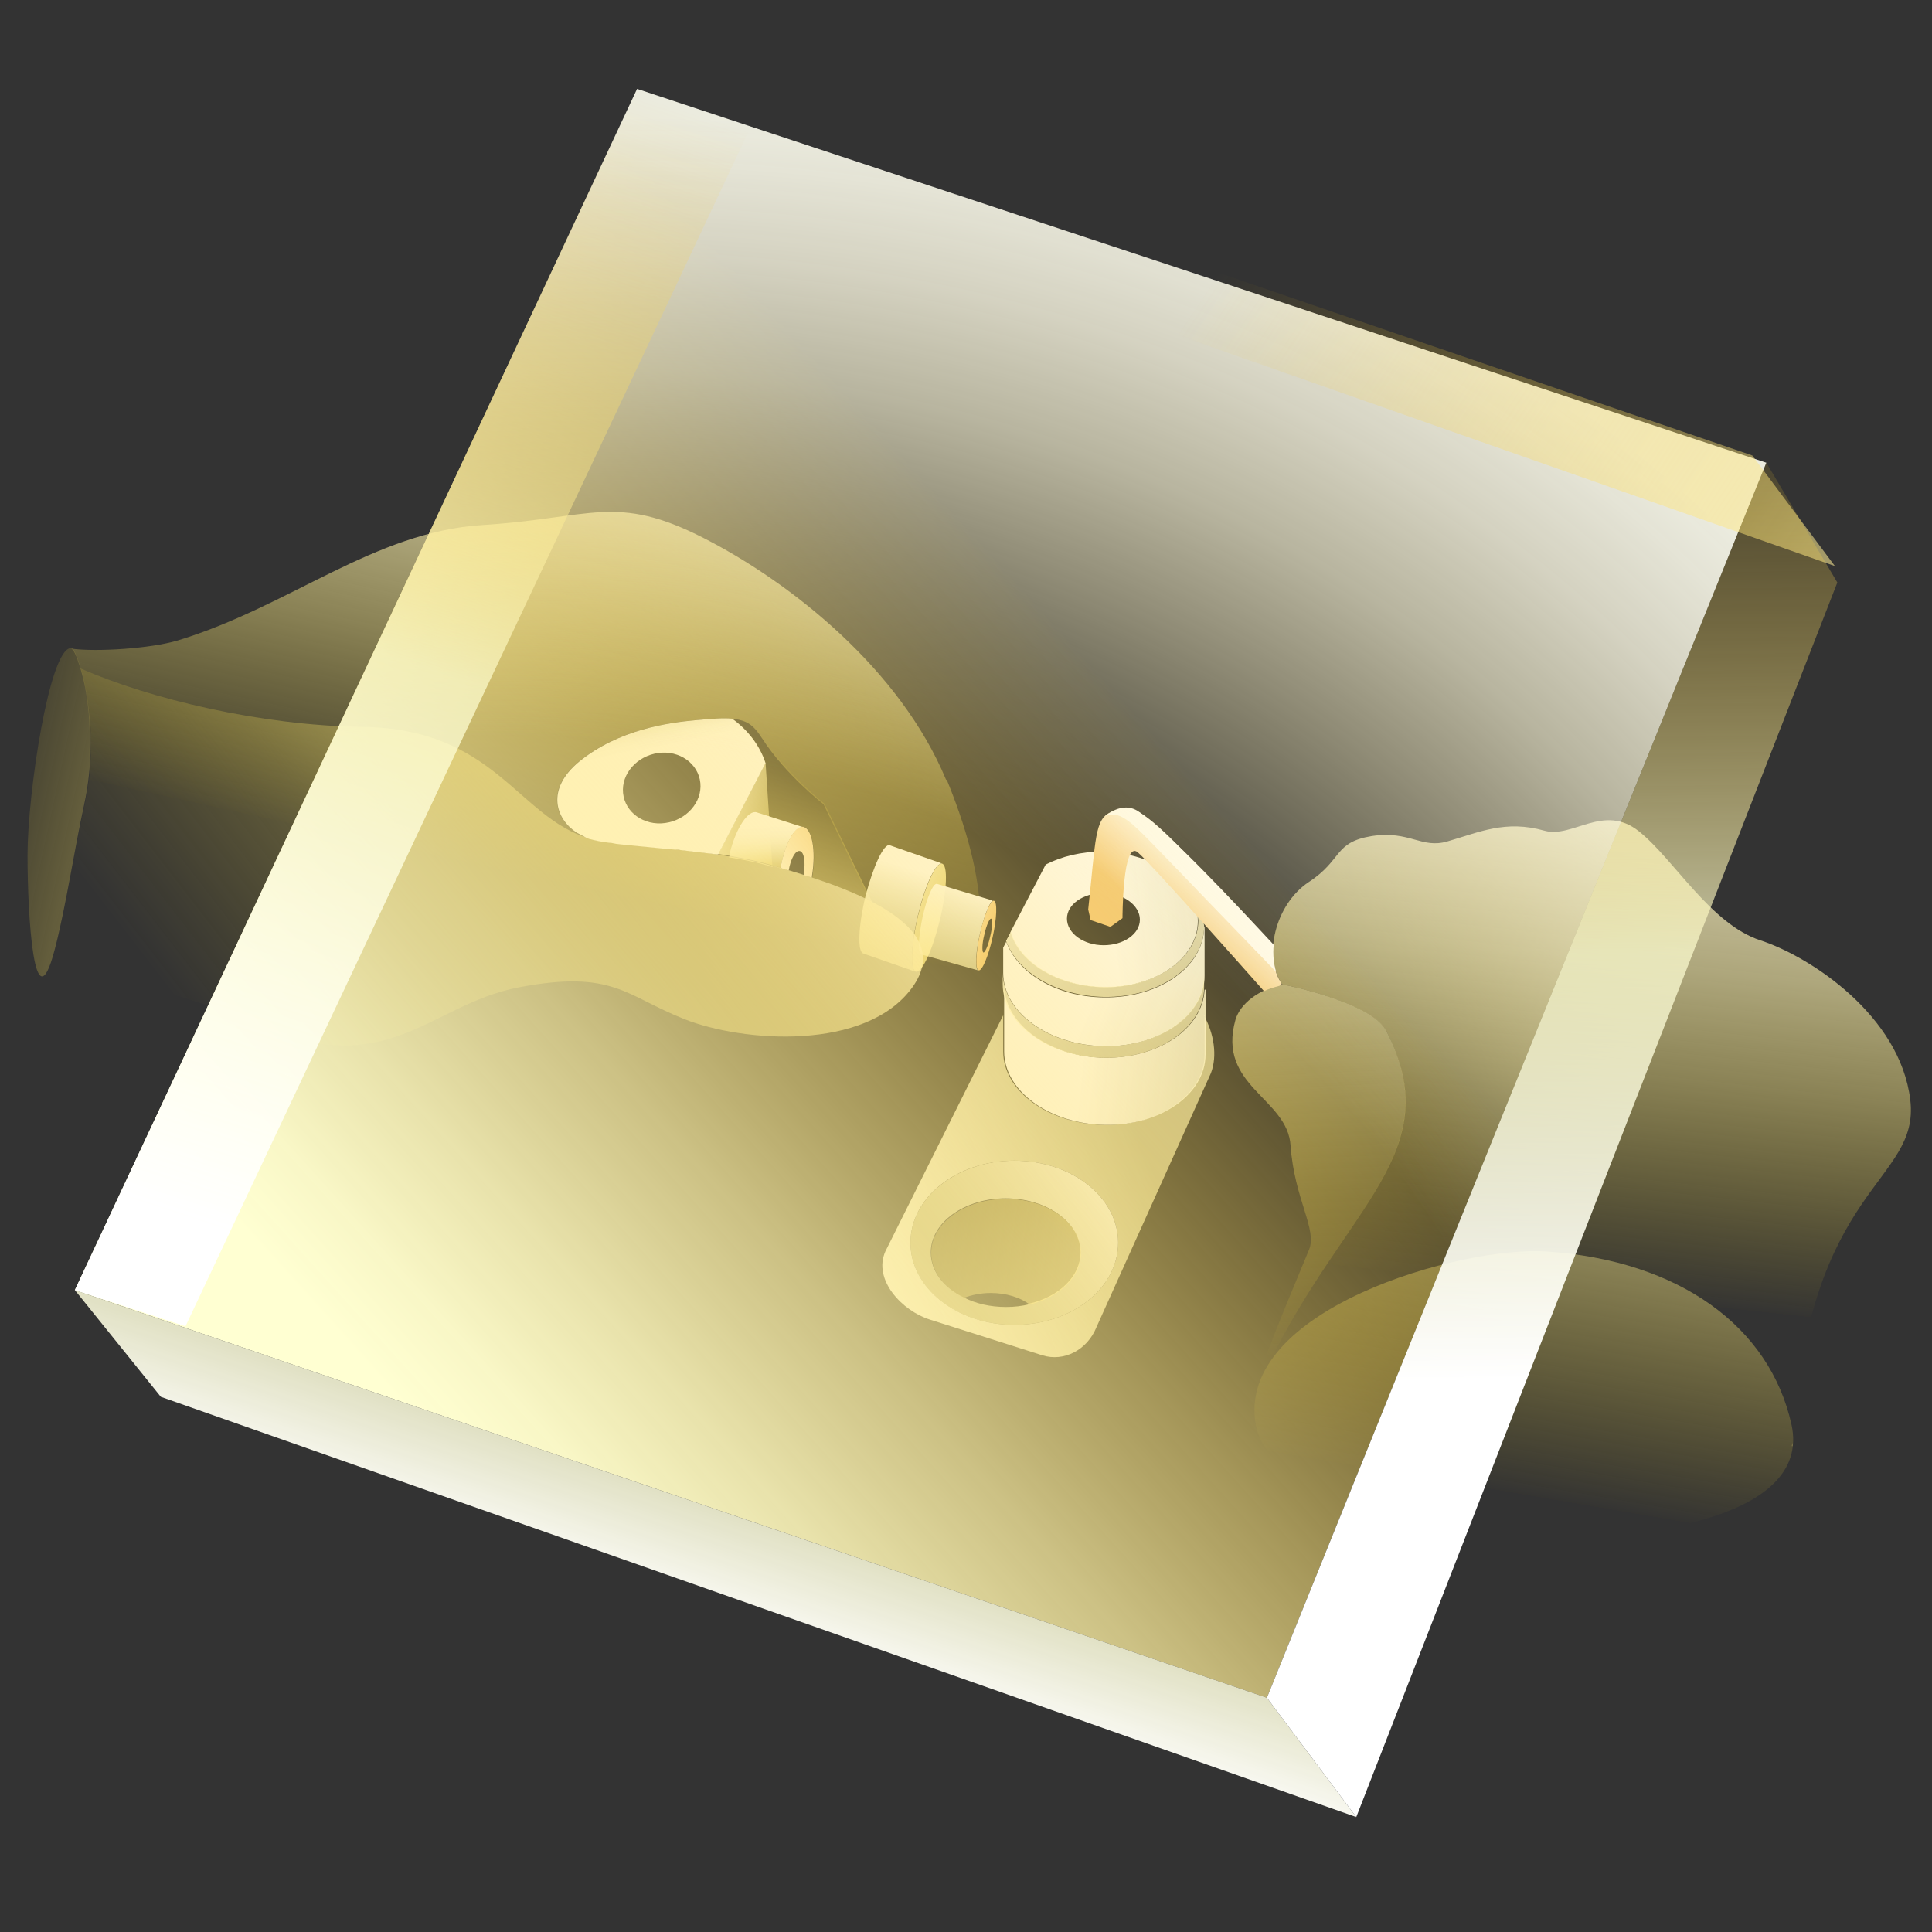 <?xml version="1.0" encoding="UTF-8"?> <svg xmlns="http://www.w3.org/2000/svg" xmlns:xlink="http://www.w3.org/1999/xlink" id="Copy" viewBox="0 0 40 40"><rect x="0" y="0" width="40" height="40" fill="#333333" stroke="none"/><defs><style> .cls-1 { fill: url(#linear-gradient-8); } .cls-2 { fill: url(#linear-gradient-7); } .cls-3 { fill: url(#linear-gradient-5); } .cls-4 { fill: url(#linear-gradient-6); } .cls-5 { fill: url(#linear-gradient-9); } .cls-6 { fill: url(#linear-gradient-4); } .cls-7 { fill: url(#linear-gradient-3); } .cls-8 { fill: url(#linear-gradient-2); } .cls-9 { fill: url(#radial-gradient); } .cls-10 { fill: url(#linear-gradient); } .cls-11 { fill: #fff; } .cls-12 { fill: url(#linear-gradient-10); } .cls-13 { fill: url(#linear-gradient-11); } .cls-14 { fill: url(#linear-gradient-12); } .cls-15 { fill: url(#linear-gradient-13); } .cls-16 { fill: url(#linear-gradient-19); } .cls-17 { fill: url(#linear-gradient-14); } .cls-18 { fill: url(#linear-gradient-21); } .cls-19 { fill: url(#linear-gradient-20); } .cls-20 { fill: url(#linear-gradient-22); } .cls-21 { fill: url(#linear-gradient-23); } .cls-22 { fill: url(#linear-gradient-28); } .cls-23 { fill: url(#linear-gradient-25); } .cls-24 { fill: url(#linear-gradient-32); } .cls-25 { fill: url(#linear-gradient-31); } .cls-26 { fill: url(#linear-gradient-33); } .cls-27 { fill: url(#linear-gradient-30); } .cls-28 { fill: url(#linear-gradient-15); } .cls-29 { fill: url(#linear-gradient-16); } .cls-30 { fill: url(#linear-gradient-17); } .cls-31 { fill: url(#linear-gradient-18); } .cls-32 { fill: url(#linear-gradient-27); } .cls-33 { fill: url(#linear-gradient-24); } .cls-34 { fill: url(#linear-gradient-26); } .cls-35 { fill: url(#linear-gradient-29); } </style><linearGradient id="linear-gradient" x1="16.6" y1="15.51" x2="14" y2="26.1" gradientUnits="userSpaceOnUse"><stop offset="0" stop-color="#f7d622" stop-opacity="0"></stop><stop offset="0" stop-color="#f7d624" stop-opacity=".01"></stop><stop offset=".13" stop-color="#f8df57" stop-opacity=".24"></stop><stop offset=".25" stop-color="#fae883" stop-opacity=".44"></stop><stop offset=".37" stop-color="#fbefa9" stop-opacity=".61"></stop><stop offset=".5" stop-color="#fdf4c8" stop-opacity=".75"></stop><stop offset=".62" stop-color="#fdf9e0" stop-opacity=".86"></stop><stop offset=".75" stop-color="#fefcf1" stop-opacity=".94"></stop><stop offset=".87" stop-color="#fefefb" stop-opacity=".98"></stop><stop offset="1" stop-color="#fff"></stop></linearGradient><linearGradient id="linear-gradient-2" x1="10.52" y1="18.03" x2="14.25" y2=".92" xlink:href="#linear-gradient"></linearGradient><linearGradient id="linear-gradient-3" x1="21.52" y1="19.21" x2="29.67" y2="18.11" gradientUnits="userSpaceOnUse"><stop offset=".18" stop-color="#fff"></stop><stop offset="1" stop-color="#fff9c3" stop-opacity=".7"></stop></linearGradient><linearGradient id="linear-gradient-4" x1="15.38" y1="26.95" x2="23.64" y2="23.66" xlink:href="#linear-gradient-3"></linearGradient><linearGradient id="linear-gradient-5" x1="24.25" y1="23.56" x2="19.81" y2="26.53" xlink:href="#linear-gradient-3"></linearGradient><linearGradient id="linear-gradient-6" x1="17.95" y1="18.42" x2="21.26" y2="19.91" gradientTransform="translate(33.18 -4.15) rotate(76.42)" gradientUnits="userSpaceOnUse"><stop offset="0" stop-color="#fff"></stop><stop offset="1" stop-color="#f7d622" stop-opacity=".7"></stop></linearGradient><linearGradient id="linear-gradient-7" x1="18.94" y1="17.58" x2="18.3" y2="19.8" xlink:href="#linear-gradient-3"></linearGradient><linearGradient id="linear-gradient-8" x1="20.12" y1="17.99" x2="19.5" y2="20.15" xlink:href="#linear-gradient-3"></linearGradient><linearGradient id="linear-gradient-9" x1="19.3" y1="18.99" x2="20.53" y2="19.41" gradientUnits="userSpaceOnUse"><stop offset="0" stop-color="#fff"></stop><stop offset="1" stop-color="#f3ca83"></stop></linearGradient><linearGradient id="linear-gradient-10" x1="21.81" y1="18.51" x2="23.19" y2="18.25" xlink:href="#linear-gradient-9"></linearGradient><linearGradient id="linear-gradient-11" x1="31.3" y1="30.9" x2="34.75" y2="10.78" xlink:href="#linear-gradient"></linearGradient><linearGradient id="linear-gradient-12" x1="21.19" y1="21.63" x2="28.05" y2="22.3" xlink:href="#linear-gradient-3"></linearGradient><linearGradient id="linear-gradient-13" x1="21.37" y1="19.45" x2="29.82" y2="23.12" xlink:href="#linear-gradient-3"></linearGradient><linearGradient id="linear-gradient-14" x1="18.81" y1="15.09" x2="24.88" y2="23.18" xlink:href="#linear-gradient-3"></linearGradient><linearGradient id="linear-gradient-15" x1="19.23" y1="14.49" x2="25.43" y2="22.75" xlink:href="#linear-gradient-3"></linearGradient><linearGradient id="linear-gradient-16" x1="14.26" y1="24.93" x2="26.45" y2="26.72" gradientUnits="userSpaceOnUse"><stop offset="0" stop-color="#f7d622" stop-opacity="0"></stop><stop offset=".41" stop-color="#fae67b" stop-opacity=".4"></stop><stop offset="1" stop-color="#fff"></stop></linearGradient><linearGradient id="linear-gradient-17" x1="26.94" y1="19.24" x2="21.54" y2="25.16" gradientUnits="userSpaceOnUse"><stop offset="0" stop-color="#fff"></stop><stop offset=".13" stop-color="#fefefb" stop-opacity=".98"></stop><stop offset=".25" stop-color="#fefcf1" stop-opacity=".94"></stop><stop offset=".38" stop-color="#fdf9e0" stop-opacity=".86"></stop><stop offset=".5" stop-color="#fdf4c8" stop-opacity=".75"></stop><stop offset=".63" stop-color="#fbefa9" stop-opacity=".61"></stop><stop offset=".75" stop-color="#fae883" stop-opacity=".44"></stop><stop offset=".87" stop-color="#f8df57" stop-opacity=".24"></stop><stop offset=".99" stop-color="#f7d624" stop-opacity=".01"></stop><stop offset="1" stop-color="#f7d622" stop-opacity="0"></stop></linearGradient><linearGradient id="linear-gradient-18" x1="-.62" y1="16.43" x2="16.38" y2="20.1" xlink:href="#linear-gradient"></linearGradient><linearGradient id="linear-gradient-19" x1="13.61" y1="16.22" x2="17.1" y2="17.26" xlink:href="#linear-gradient-17"></linearGradient><linearGradient id="linear-gradient-20" x1="15.87" y1="18.5" x2="15.87" y2="17.1" xlink:href="#linear-gradient"></linearGradient><linearGradient id="linear-gradient-21" x1="15.89" y1="18.13" x2="17.54" y2="17.14" xlink:href="#linear-gradient-9"></linearGradient><linearGradient id="linear-gradient-22" x1="4.41" y1="21.71" x2="16.68" y2="12.24" gradientUnits="userSpaceOnUse"><stop offset="0" stop-color="#f7d622" stop-opacity="0"></stop><stop offset=".1" stop-color="#f7d830" stop-opacity=".07"></stop><stop offset=".3" stop-color="#f8e057" stop-opacity=".24"></stop><stop offset=".58" stop-color="#fbeb96" stop-opacity=".53"></stop><stop offset=".93" stop-color="#fefbec" stop-opacity=".92"></stop><stop offset="1" stop-color="#fff"></stop></linearGradient><linearGradient id="linear-gradient-23" x1="1.43" y1="13.44" x2="1.43" y2="13.44" xlink:href="#linear-gradient"></linearGradient><linearGradient id="linear-gradient-24" x1="13.16" y1="13.82" x2="13.53" y2="15.49" xlink:href="#linear-gradient"></linearGradient><linearGradient id="linear-gradient-25" x1="27.57" y1="27.99" x2="26.7" y2="8.25" xlink:href="#linear-gradient"></linearGradient><linearGradient id="linear-gradient-26" x1="26.69" y1="16.36" x2="24.16" y2="19.26" gradientUnits="userSpaceOnUse"><stop offset=".58" stop-color="#fff"></stop><stop offset="1" stop-color="#f3ca83"></stop></linearGradient><linearGradient id="linear-gradient-27" x1="32.37" y1="26.71" x2="34.39" y2="8.35" xlink:href="#linear-gradient"></linearGradient><linearGradient id="linear-gradient-28" x1="33.8" y1="33.03" x2="45.96" y2="21.6" xlink:href="#linear-gradient"></linearGradient><linearGradient id="linear-gradient-29" x1="28.91" y1="9.58" x2="3.26" y2="33.85" gradientTransform="translate(3.42 2.55) rotate(.47) scale(.82 .86) skewX(.96)" gradientUnits="userSpaceOnUse"><stop offset=".18" stop-color="#ffc507" stop-opacity="0"></stop><stop offset=".19" stop-color="#ffc60c" stop-opacity=".03"></stop><stop offset=".35" stop-color="#ffd747" stop-opacity=".32"></stop><stop offset=".49" stop-color="#ffe578" stop-opacity=".56"></stop><stop offset=".62" stop-color="#fff09f" stop-opacity=".75"></stop><stop offset=".74" stop-color="#fff8ba" stop-opacity=".89"></stop><stop offset=".83" stop-color="#fffdcb" stop-opacity=".97"></stop><stop offset=".89" stop-color="#ffffd2"></stop></linearGradient><radialGradient id="radial-gradient" cx="1.91" cy="47.45" fx="1.91" fy="47.45" r="51.15" gradientTransform="translate(-24.58 22.92) rotate(-46.48) scale(1.01 .78) skewX(-2.28)" gradientUnits="userSpaceOnUse"><stop offset=".7" stop-color="#ffee9b" stop-opacity="0"></stop><stop offset=".75" stop-color="#fff2b0" stop-opacity=".22"></stop><stop offset=".81" stop-color="#fff6c7" stop-opacity=".46"></stop><stop offset=".86" stop-color="#fffad9" stop-opacity=".65"></stop><stop offset=".91" stop-color="#fffce6" stop-opacity=".79"></stop><stop offset=".95" stop-color="#fffeee" stop-opacity=".87"></stop><stop offset=".97" stop-color="#fffff1" stop-opacity=".9"></stop></radialGradient><linearGradient id="linear-gradient-30" x1="17.26" y1="22.48" x2="12.91" y2="36" gradientTransform="translate(3.29 2.66) scale(.82 .86) skewX(.91)" gradientUnits="userSpaceOnUse"><stop offset="0" stop-color="#ffc507" stop-opacity="0"></stop><stop offset=".73" stop-color="#ffffd2" stop-opacity=".8"></stop><stop offset="1" stop-color="#fff"></stop></linearGradient><linearGradient id="linear-gradient-31" x1="26.22" y1="3.83" x2="52.66" y2="22.52" gradientTransform="translate(3.42 2.55) rotate(.47) scale(.82 .86) skewX(.96)" xlink:href="#linear-gradient-30"></linearGradient><linearGradient id="linear-gradient-32" x1="1253.67" y1="27.61" x2="1225.97" y2="100.63" gradientTransform="translate(-774.21 -94.42) rotate(5.88) scale(.63 .41) skewX(19.8)" gradientUnits="userSpaceOnUse"><stop offset=".15" stop-color="#ffc507" stop-opacity="0"></stop><stop offset=".58" stop-color="#ffffd2" stop-opacity=".7"></stop><stop offset="1" stop-color="#fff"></stop></linearGradient><linearGradient id="linear-gradient-33" x1="34.56" y1="5.8" x2="34.83" y2="30.09" gradientTransform="translate(3.29 2.66) scale(.82 .86) skewX(.91)" gradientUnits="userSpaceOnUse"><stop offset="0" stop-color="#ffc507" stop-opacity="0"></stop><stop offset=".58" stop-color="#ffffd2" stop-opacity=".7"></stop><stop offset="1" stop-color="#fff"></stop></linearGradient></defs><g><path class="cls-10" d="M16.16,17.97c.09-.51.3-.89.48-.85.18.04.26.5.18,1.02,0,.01,0,.02,0,.03-.04-.01-.07-.02-.11-.03.46.15.94.33,1.35.54l-.99-2.04s-.76-.59-1.27-1.36c-.24-.36-.38-.47-1.25-.39.49.79.32,1.81.23,2.78.42.06.84.14,1.23.25.07.02.15.04.22.07-.02,0-.04-.01-.06-.02Z"></path><path class="cls-8" d="M19.59,16.15c-.95-2.29-3.2-4.08-5.02-5.01-1.82-.93-2.33-.41-4.58-.27-2.25.14-3.98,1.68-6.31,2.39-.57.17-1.69.24-2.2.17.05.03.11.16.17.36.18.57.23,1.21.2,1.85.1,1.32-.06,2.76-.72,4,0,0,0,.01,0,.02-.08.29-.14.45-.2.52,2.46.17,2.53.21,4.05.91,3.03,1.4,3.81-.29,5.75-.66,1.95-.37,2.2.18,3.42.66,1.21.48,3.76.67,4.72-.66.14-.19.2-.37.21-.54.25.09.55.15.88.07.32-.08.68-1.29-.36-3.82ZM12.2,17.36c-.61-.18-1.04-.92-.22-1.59.82-.67,1.86-.81,2.42-.86.99-.1,1.13,0,1.38.38.5.77,1.27,1.36,1.27,1.36l.99,2.04c-.63-.33-1.44-.58-2.05-.76-1.4-.4-3.2-.38-3.8-.57Z"></path><path class="cls-7" d="M22.84,17.63c-.45,0-.86.1-1.19.27l-.73,1.4c.19.64.98,1.12,1.92,1.14,1.08.02,1.96-.6,1.96-1.37,0-.77-.88-1.42-1.97-1.43ZM22.85,19.57c-.42,0-.76-.25-.76-.55,0-.3.34-.53.75-.53s.76.25.76.55c0,.3-.34.53-.75.53Z"></path><g><path class="cls-6" d="M24.94,21.02v.81c0,.82-.93,1.48-2.08,1.46-1.15-.02-2.09-.7-2.09-1.52v-.75s-2.44,4.89-2.44,4.89c-.26.59.35,1.23.92,1.41l2.33.74c.45.14.93-.11,1.12-.58l2.37-5.26c.14-.36.06-.83-.14-1.19ZM21,27.43c-1.18,0-2.15-.76-2.15-1.7s.96-1.7,2.15-1.7,2.15.76,2.15,1.7-.96,1.7-2.15,1.7Z"></path><path class="cls-3" d="M21,24.03c-1.18,0-2.15.76-2.15,1.7s.96,1.7,2.15,1.7,2.15-.76,2.15-1.7-.96-1.7-2.15-1.7ZM21.32,27c-.21-.15-.49-.24-.81-.24,0,0,0,0,0,0,.32,0,.6.09.81.24-.15.04-.32.06-.49.06-.33,0-.63-.07-.88-.2,0,0,0,0,0,0-.41-.2-.68-.54-.68-.93,0-.62.7-1.12,1.55-1.12s1.55.5,1.55,1.12c0,.5-.45.92-1.06,1.06Z"></path></g><ellipse class="cls-4" cx="19.23" cy="19" rx="1.15" ry=".23" transform="translate(-3.75 33.23) rotate(-76.42)"></ellipse><path class="cls-2" d="M19.01,18.93c.15-.62.37-1.09.5-1.05l-1.09-.38c-.12-.04-.34.43-.5,1.05-.15.62-.17,1.15-.05,1.19l1.09.38c-.12-.04-.1-.57.05-1.19Z"></path><path class="cls-1" d="M20.24,20.08c-.05-.06-.04-.38.05-.75.08-.34.18-.61.25-.67,0-.01.02-.02.03-.01l-1.17-.35c-.08-.02-.21.28-.3.69-.08.38-.1.7-.04.76,0,0,0,.01.01.01l1.18.33s0,0-.01-.01Z"></path><path class="cls-5" d="M20.58,18.65c-.07-.02-.2.28-.29.68-.09.4-.1.74-.03.76.07.02.2-.28.29-.68s.1-.74.03-.76ZM20.5,19.39c-.04.19-.11.34-.14.33s-.03-.18.02-.37c.04-.19.11-.34.14-.33s.03.18-.02.37Z"></path><path class="cls-12" d="M22.59,19.03l.41.14c.09-1.22.05-1.68.4-1.65-.31-.23-.57-.22-.66.33-.11.7-.15,1.18-.15,1.18Z"></path><path class="cls-13" d="M26,29.5c.22,1.27,2.85,2.16,5.27,2.31,2.42.15,6.27-.3,5.82-2.32s-2.31-3.39-5.07-3.58c-1.75-.12-6.45,1.2-6.02,3.59Z"></path><polygon class="cls-11" points="21 19.16 21.16 18.85 21.16 18.85 20.86 19.43 21 19.16"></polygon><path class="cls-14" d="M24.94,20.49h0c-.04.8-.95,1.42-2.07,1.41-1.13-.02-2.04-.67-2.08-1.47h0v1.34c0,.82.94,1.5,2.09,1.52,1.15.02,2.08-.64,2.08-1.46v-1.34Z"></path><path class="cls-15" d="M24.93,19.19h0c0,.82-.93,1.48-2.08,1.46-.98-.01-1.79-.51-2.02-1.16l.1-.19.09-.17h0l-.25.49v.52c0,.82.94,1.5,2.09,1.52,1.15.02,2.08-.64,2.08-1.46v-1.01Z"></path><path class="cls-17" d="M24.93,20.2c0,.82-.93,1.48-2.08,1.46-1.15-.02-2.08-.7-2.09-1.52,0,.11,0,.2,0,.24,0,.82.94,1.5,2.09,1.52,1.15.02,2.08-.64,2.08-1.46,0-.05,0-.14,0-.24Z"></path><path class="cls-28" d="M24.79,18.95s.02.07.02.11c0,.77-.87,1.39-1.96,1.37-.94-.01-1.73-.5-1.92-1.14l.72-1.38-.82,1.57c.23.65,1.05,1.14,2.02,1.16,1.15.02,2.08-.64,2.08-1.46,0-.04-.01-.07-.02-.1-.04-.05-.08-.09-.12-.14Z"></path><path class="cls-29" d="M22.38,25.94c0-.62-.7-1.12-1.55-1.12s-1.55.5-1.55,1.12c0,.39.27.73.68.93.16-.06.35-.1.55-.1.32,0,.61.09.81.24.61-.15,1.06-.57,1.06-1.06h0Z"></path><path class="cls-30" d="M22.38,25.94c0-.62-.7-1.12-1.55-1.12s-1.55.5-1.55,1.12c0,.39.27.73.68.93.16-.06.35-.1.55-.1.32,0,.61.09.81.24.61-.15,1.06-.57,1.06-1.06h0Z"></path><path class="cls-31" d="M1.46,13.42c-.44.03-.89,3.01-.89,4.29s.14,3.55.56,1.96c.23-.87.41-2.09.61-3s.19-1.98-.08-2.87c-.07-.23-.14-.39-.19-.38Z"></path><path class="cls-16" d="M15.99,17.92l-.14-2.13-.98,1.89c.38.06.77.13,1.13.24Z"></path><path class="cls-19" d="M16,17.93c.05.01.1.03.16.05.09-.51.3-.89.48-.85l-.97-.31c-.18-.06-.43.32-.56.84,0,.03,0,.06-.02.09.31.05.62.11.9.2Z"></path><path class="cls-18" d="M16.64,17.12c-.18-.04-.39.34-.48.85.05.02.12.04.17.05.04-.24.14-.42.23-.4.09.02.12.23.08.48,0,0,0,0,0,.02.06.02.11.03.17.05,0-.01,0-.02,0-.03.09-.53,0-.99-.18-1.02Z"></path><path class="cls-20" d="M16,17.93c-1.4-.4-3.17-.38-3.8-.57-1.49-.44-1.95-2.28-4.71-2.31-2.09-.03-4.39-.58-5.82-1.21.26.88.28,1.91.08,2.84-.2.91-.38,2.12-.61,3-.16.62-.28.65-.37.38,0,.01,0,.03,0,.04-.01.06.03.12.09.12,1.35.01,2.85.29,4.14.88,3.03,1.4,3.81-.29,5.75-.66,1.95-.37,2.2.18,3.42.66,1.21.48,3.76.67,4.72-.66.96-1.33-1.46-2.11-2.86-2.51Z"></path><g><polygon class="cls-21" points="1.43 13.44 1.43 13.44 1.43 13.44 1.43 13.44"></polygon><path class="cls-33" d="M15.85,15.8c-.12-.37-.37-.69-.69-.92-.18-.02-.41,0-.75.03-.56.05-1.6.19-2.42.86-.69.57-.49,1.18-.05,1.47.09.04.17.1.26.13.11.03.25.06.42.08.04,0,.08.01.13.02.15.02.31.03.48.05.23.02.48.05.74.07.04,0,.08,0,.12.01.24.03.49.06.75.09,0,0,.02,0,.03,0l.98-1.89ZM13.77,17.04c-.44.06-.83-.22-.87-.62-.04-.4.29-.77.73-.83.44-.06.83.22.87.62.04.4-.29.77-.73.83Z"></path></g><path class="cls-23" d="M25.93,29.25s.03-.03.05-.05c0-.34.1-.66.28-.95,1.61-3.3,3.74-4.4,2.44-6.91-.31-.6-2.15-.96-2.15-.96,0,0,0,0,0,0-.5.11-.87.4-.97.73-.39,1.38,1.08,1.62,1.14,2.61.08,1.12.56,1.73.38,2.16-.59,1.43-1.19,2.8-1.18,3.37Z"></path><path class="cls-34" d="M26.5,20.4l.04-.03c-.15-.21-.2-.5-.18-.79-.54-.58-1.4-1.48-1.95-2.05-.86-.88-1.05-.86-1.4-.72s-.32.55-.48,2.02l.05.22.41.14.25-.18s0-1.64.32-1.36c.27.23,2.28,2.5,2.61,2.87.1-.05.21-.08.32-.11Z"></path><g><path class="cls-32" d="M28.7,21.34c1.29,2.51-.83,3.61-2.44,6.91,1-1.59,4.34-2.44,5.76-2.34,2.76.19,4.63,1.57,5.07,3.58.03.13.04.25.03.36.3-5.33,2.64-5.35,2.43-7.08-.21-1.74-2.06-2.96-3.1-3.3-1.04-.34-1.79-1.68-2.52-2.26s-1.37.15-1.95-.01c-.81-.23-1.35.03-2.01.22-.54.16-.78-.23-1.57-.11-.79.13-.6.49-1.3.95-.7.46-.96,1.55-.55,2.12,0,0,1.83.36,2.15.96Z"></path><path class="cls-22" d="M37.11,29.94s0,0,0,.01c0-.03,0-.06,0-.09,0,.03-.01.05-.01.08Z"></path></g><path class="cls-11" d="M26.37,19.56c-.77-.83-2.2-2.36-2.8-2.76-.34-.23-.69.1-.69.1.28-.13.52.09,1.04.63.49.51,1.98,2.05,2.5,2.59-.05-.17-.07-.36-.05-.55Z"></path></g><g><polygon class="cls-35" points="13.19 1.84 36.57 9.58 26.23 35.15 1.55 26.71 13.19 1.84"></polygon><polygon class="cls-9" points="13.19 1.84 36.57 9.58 26.23 35.15 1.55 26.71 13.19 1.84"></polygon><polygon class="cls-27" points="28.08 37.62 3.33 28.92 1.55 26.71 26.23 35.15 28.08 37.62"></polygon><polygon class="cls-25" points="37.99 11.72 14.99 3.64 13.34 1.58 36.28 9.43 37.99 11.72"></polygon><polygon class="cls-24" points="13.19 1.84 15.58 2.55 3.84 27.46 1.55 26.71 13.19 1.84"></polygon><polygon class="cls-26" points="26.23 35.15 36.57 9.58 38.04 12.06 28.08 37.62 26.23 35.15"></polygon></g></svg> 